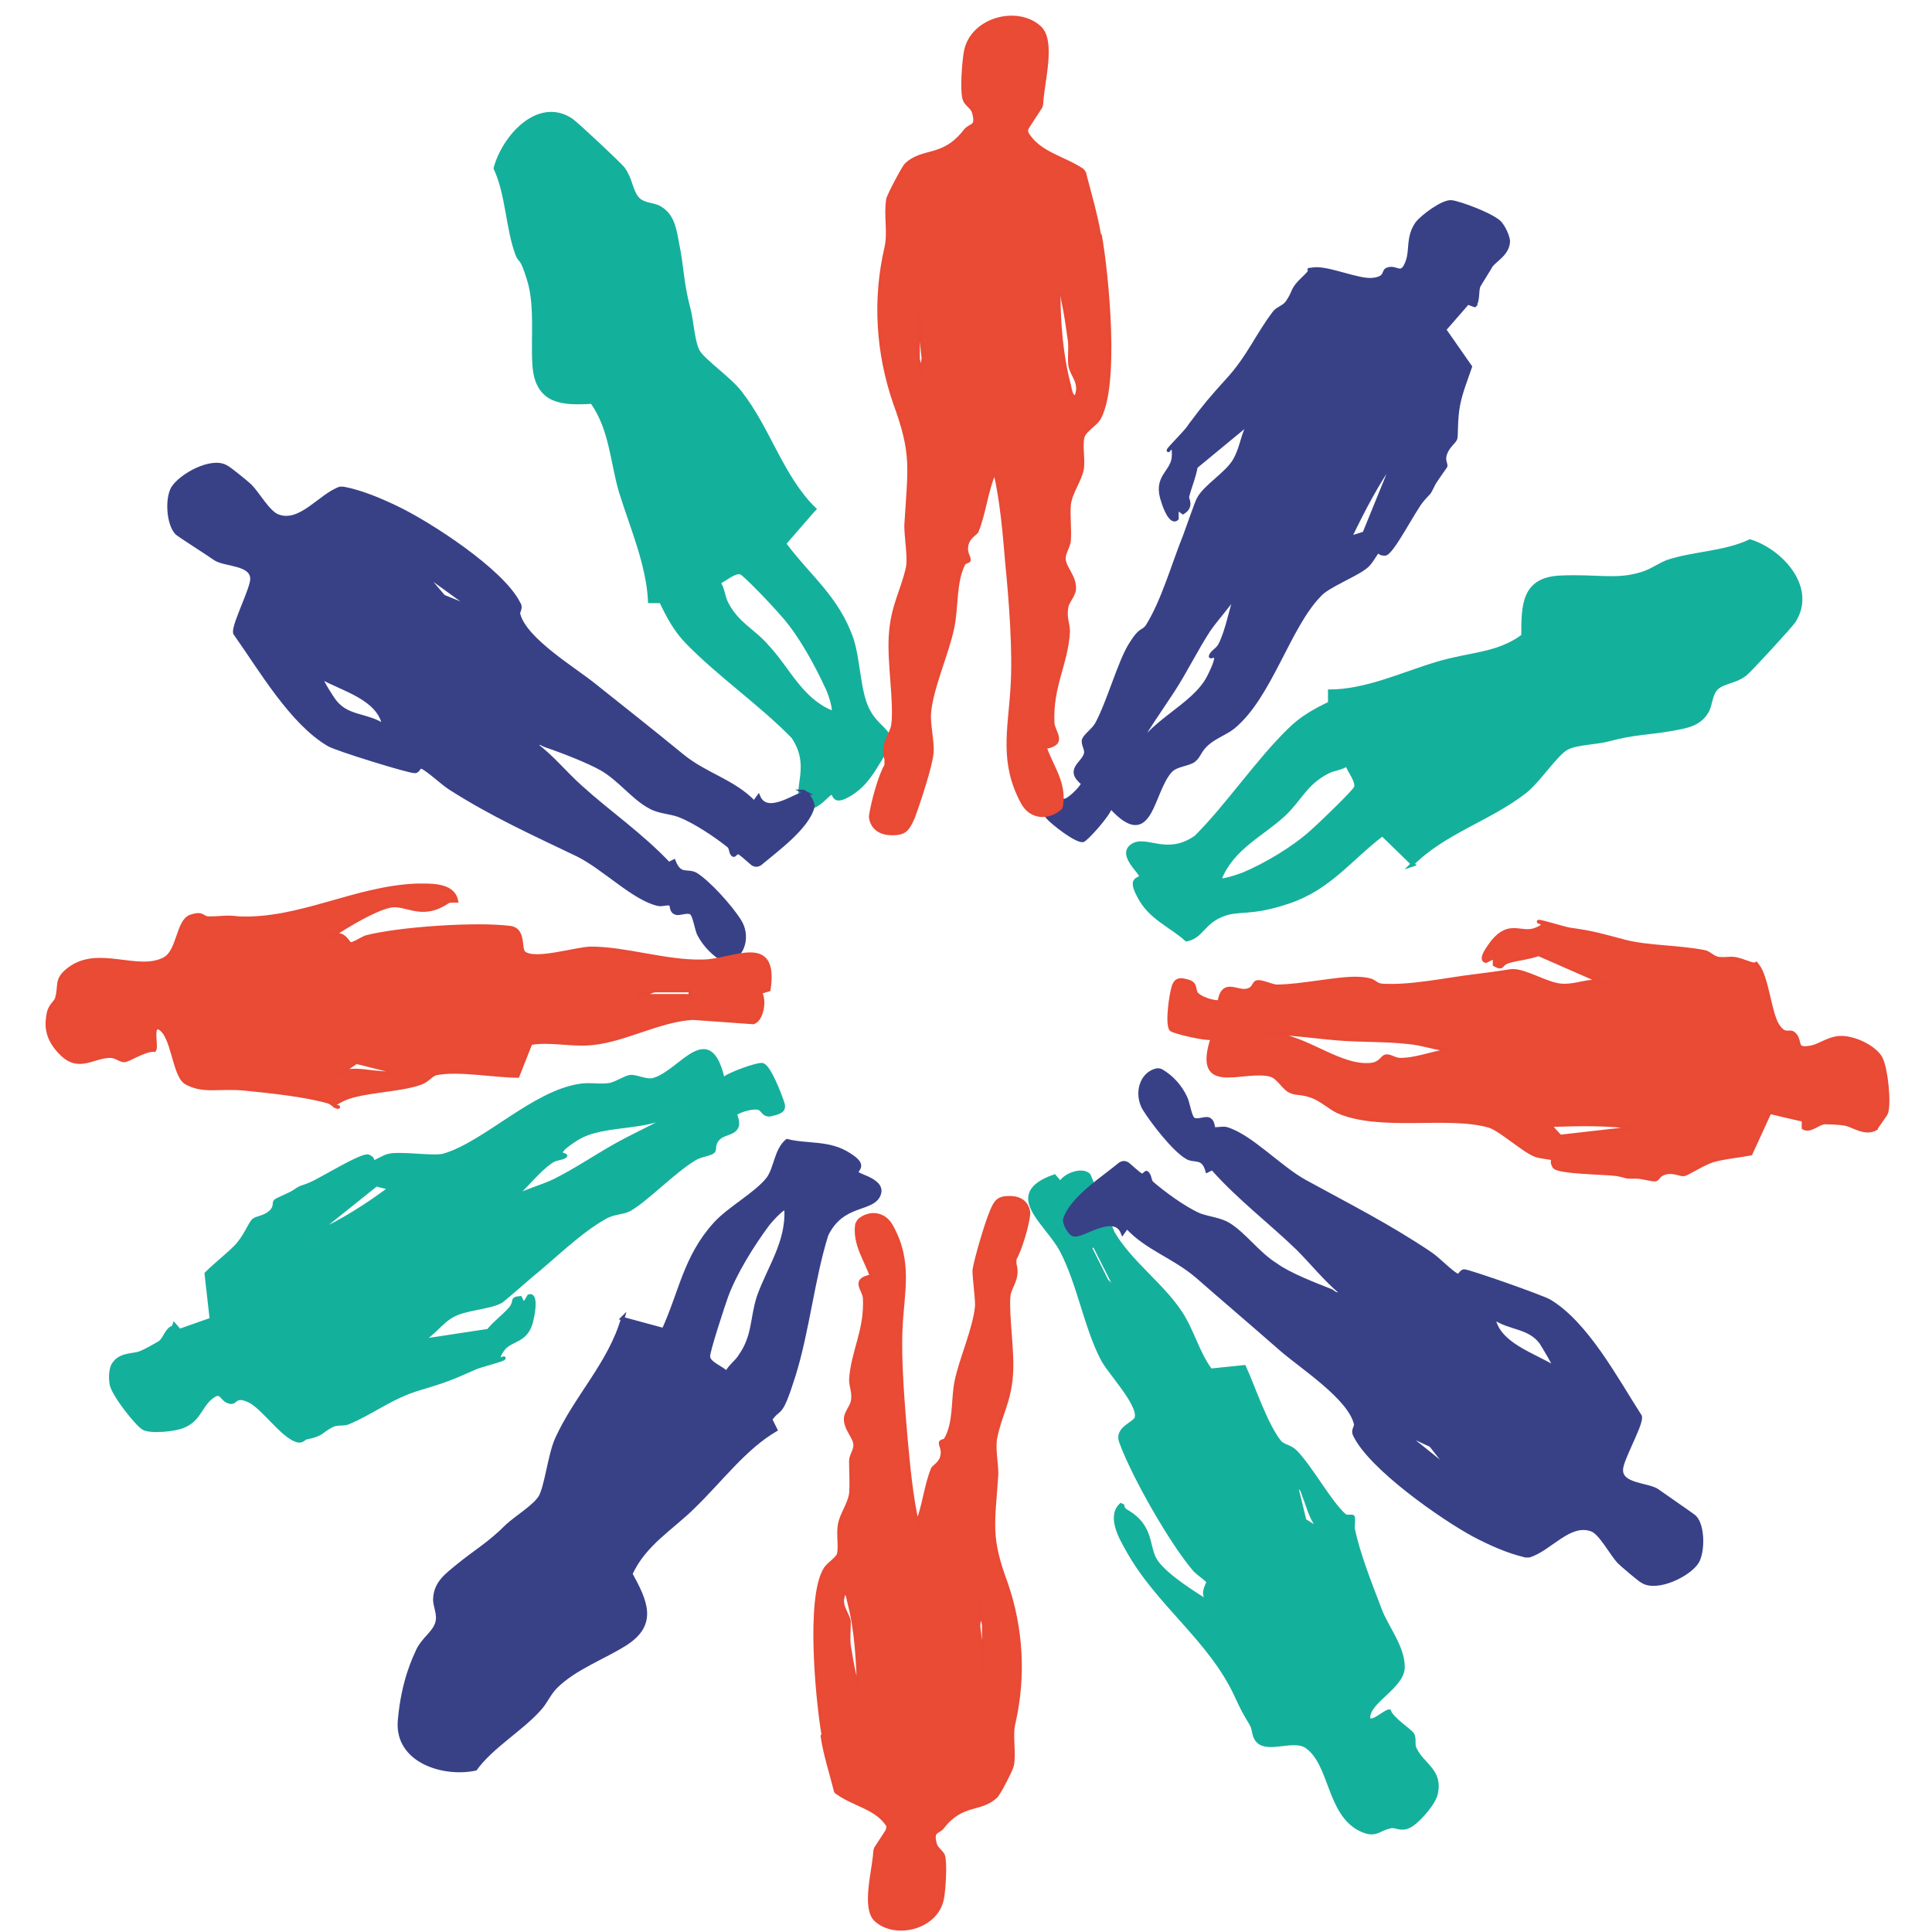 <?xml version="1.0" encoding="UTF-8"?>
<svg id="Capa_1" xmlns="http://www.w3.org/2000/svg" version="1.1" viewBox="0 0 223.9 223.9">
  <!-- Generator: Adobe Illustrator 29.2.0, SVG Export Plug-In . SVG Version: 2.1.0 Build 108)  -->
  <defs>
    <style>
      .st0 {
        fill: #e94b35;
        stroke: #e94a35;
      }

      .st0, .st1, .st2 {
        stroke-miterlimit: 10;
        stroke-width: .4px;
      }

      .st1 {
        fill: #13b09c;
        stroke: #15b09c;
      }

      .st2 {
        fill: #384186;
        stroke: #384187;
      }
    </style>
  </defs>
  <path class="st1" d="M94.2,59.2l-3.3,3.8c2.9,3.9,6.1,6.2,7.8,11,.8,2.4.8,6,1.8,8.1s2.4,2.3,2.8,4c-1.6,2-2.3,4.4-4.7,5.9-2.1,1.3-1.8,0-2.2-.1s-2.3,2.8-3.4,1.1c-1-1.6,1.2-4.2-1.1-7.6-3.7-3.8-8.6-7.2-12.2-10.9-1.4-1.4-2.3-3.1-3.1-4.8h-1.3c-.2-4.3-2.1-8.6-3.4-12.8-1-3.5-1.1-7.2-3.3-10.3-3.4.2-6.4.1-6.7-4.3-.2-3,.3-6.8-.6-9.8s-1-2-1.4-3.1c-1.1-3-1.1-6.9-2.5-9.9,1-3.7,5-8.1,8.8-5.6.6.4,5.5,5,6,5.6.9,1.2.9,2.5,1.6,3.4s1.9.7,2.7,1.2c1.5.9,1.7,2.5,2,4.1.6,2.9.5,4.5,1.3,7.5.4,1.5.5,3.9,1.1,5s3.7,3.2,4.9,4.8c3.3,4.2,4.8,9.8,8.6,13.5ZM96.4,82.6c.6,0-.4-2.7-.6-3-1.2-2.6-3-5.9-4.9-8.1s-4.7-5-5-5.1c-.7-.3-1.9.8-2.6,1.1.5.7.5,1.6.9,2.4,1.3,2.5,3.1,3.1,4.8,5.1,2.4,2.6,3.8,6,7.3,7.5Z"/>
  <path class="st1" d="M20.2,153.5l.6.7,3.7-1.3-.6-5.3c1.1-1.1,2.3-2,3.4-3.1s1.7-2.8,2.1-3.1,1.2-.3,1.9-.9.4-1.1.6-1.3,1.5-.7,2-1c1.4-.9.7-.4,2.1-1,1.2-.5,6-3.5,6.7-3.2s.4.6.5.7,1.3-.7,1.9-.8c1.5-.3,5,.3,6.3,0,4.8-1.4,10.4-7.3,15.8-8.1,1.1-.2,2.4.1,3.5-.1.8-.2,1.5-.7,2.2-.9s2,.6,2.9.3c3.1-.9,6.4-7,8,0,.5-.6,4.2-1.9,4.6-1.7.8.3,2,3.5,2.3,4.4s-.3,1.1-1.1,1.3c-1.2.4-1.1-.6-1.8-.7s-2.1.3-2.6.7c1,2.4-1.1,2-1.9,2.8s-.3,1.3-.7,1.6-1.5.4-2.1.8c-2.5,1.5-5.6,4.8-7.6,5.9-.8.4-1.8.3-2.8.9-2.9,1.6-6,4.7-8.6,6.8-.6.5-3.1,2.7-3.4,2.9-1.4.8-4.2.8-5.7,1.7-1.3.7-2.3,2.3-3.7,2.9l7.9-1.2c.7-.9,1.7-1.6,2.5-2.5s0-1.2,1.2-1.3l.4.8.6-1c.9-.3.5,2,.4,2.4-.5,3.1-2.5,2.4-3.5,3.9s.3.8.2.9c0,.2-3,.9-3.5,1.2-2.7,1.2-3.5,1.5-6.2,2.3-3.4,1-5.5,2.8-8.4,4-.6.2-1.2,0-1.8.3-1.4.7-1,1-2.9,1.4-.4,0-.5.6-1.3.3-1.7-.6-3.9-3.9-5.5-4.6s-1.4.3-2.1.2c-1.2-.2-.9-1.7-2.4-.4-1.1,1-1.3,2.5-3.1,3.2-.9.4-3.8.7-4.6.2s-3.5-3.9-3.7-5.1.1-2.1.2-2.2c.7-1.3,2.3-1.1,3.1-1.4s2.1-1.1,2.3-1.2c.6-.4.8-1.6,1.6-1.8ZM45.2,137.7l-1.6-.4-7,5.6c3.1-1.4,5.9-3.2,8.6-5.2ZM79,128.4c-3.4,2.8-8.9,1.5-12.2,3.6s-.9,1.7-1.3,2-1,.2-1.6.6c-1.6,1.1-2.9,2.9-4.4,4.2,1.4-.8,3.4-1.3,4.8-2,2.4-1.2,4.6-2.7,6.9-4,2.3-1.3,4.8-2.4,7.1-3.7s1.1-.3.8-.7Z"/>
  <path class="st2" d="M93.4,91.9c-1,0-4.5,2.8-5.5.4l-.5.7c-2.4-2.5-5.6-3.2-8.3-5.4-3.3-2.7-6.7-5.4-10.1-8.1-2.3-1.9-8.1-5.3-8.9-8.3-.1-.4.4-.7,0-1.3-1.9-3.8-10.4-9.3-14.2-11.1-1.9-.9-4-1.8-6.1-2.2-.1,0-.3,0-.4,0-2.3.8-4.6,4.2-7.2,3.2-1.1-.4-2.3-2.6-3.2-3.5-.3-.3-2.5-2.1-2.8-2.2-1.7-1-5.3,1-6.2,2.5-.7,1.3-.5,4.2.5,5.2.2.2,4.1,2.7,4.5,3,1.2.7,4.2.5,4.2,2.3,0,1.1-2,5-2,6.1,0,.1,0,.2.1.3,2.9,4.1,6.5,10.3,10.8,12.8.8.5,9.5,3.2,10,3.1.4,0,.5-.7.8-.5.7.3,2.3,1.8,3.2,2.4,5,3.2,9.7,5.3,14.9,7.8,3,1.5,6.5,5.1,9.3,5.7.4.1,1.2-.2,1.4,0,.2.1,0,.8.6,1,.4.2,1.3-.3,1.8,0,.4.3.6,1.9.9,2.5.7,1.3,1.7,2.3,2.9,3,.2,0,.4.1.5,0,1.8-.5,2.4-2.9,1.3-4.6-1-1.6-3.6-4.5-5.1-5.4-1-.5-1.8.3-2.5-1.5l-.6.3c-3.2-3.4-6.9-5.9-10.2-8.9-1.8-1.6-3.3-3.5-5.2-4.9.4-.4.8,0,1.1.1,1.8.6,4.9,1.8,6.5,2.7,2.1,1.2,3.7,3.4,5.6,4.4,1,.6,2.3.6,3.4,1,1.8.7,4.2,2.3,5.7,3.5.4.3.2.9.6,1.1.1.1.4-.4.6-.3.4.2,1.1.9,1.6,1.3.3.2.6.2.9,0,1.9-1.6,5.5-4.2,6.1-6.6.1-.5-.7-1.8-1.2-1.8ZM44.5,84.1c-1.9-1.3-4.1-.9-5.6-2.7-.3-.3-1.8-2.7-1.7-2.9,2.5,1.4,6.7,2.4,7.3,5.6ZM54.8,70.5l-3.2-1.3c-.1,0-.2-.1-.3-.2l-2.3-2.7,5.8,4.2Z"/>
  <path class="st2" d="M72.1,152.8l4.8,1.3c2-4.4,2.5-8.4,5.9-12.2,1.7-1.9,4.8-3.5,6.2-5.3.9-1.2.9-3.3,2.2-4.4,2.4.6,4.9.1,7.2,1.6,2.1,1.3.8,1.7.9,2.1s3.4.9,2.5,2.7c-.9,1.7-4.2.8-6,4.5-1.6,5.1-2.2,11.2-3.8,16.3s-1.6,3.5-2.7,5.1l.6,1.2c-3.6,2.1-6.4,5.9-9.5,8.9-2.5,2.5-5.7,4.3-7.3,7.8,1.7,3.1,3,5.8-.6,8.1-2.5,1.6-5.9,2.8-8.1,5-.8.8-1.2,1.9-2,2.7-2.1,2.3-5.4,4.2-7.3,6.8-3.7.8-9.2-.9-8.8-5.6s1.8-7.4,2.1-8.1c.6-1.3,1.8-2,2.2-3.1s-.3-2.1-.2-3c.1-1.8,1.4-2.7,2.6-3.7,2.2-1.8,3.6-2.5,5.8-4.7,1.1-1,3.1-2.2,3.8-3.3.7-1.2,1.1-4.9,1.9-6.7,2.2-4.9,6.2-8.8,7.7-14.1ZM91.2,140.1c-.2-.6-2.1,1.6-2.3,1.9-1.7,2.3-3.7,5.5-4.7,8.2-.3.8-2.2,6.6-2.1,7,0,.8,1.6,1.3,2.1,1.9.4-.8,1.2-1.3,1.6-2,1.6-2.3,1.3-4.3,2.1-6.8,1.2-3.4,3.4-6.3,3.2-10.2Z"/>
  <path class="st2" d="M170.9,35.4l-.8-.3-2.7,3.1,3,4.3c-.5,1.5-1.1,2.9-1.4,4.5s-.2,3.4-.3,3.8-.9.9-1.2,1.8.2,1.2,0,1.5-1,1.4-1.3,1.9c-.8,1.6-.4.8-1.4,2s-3.5,6.2-4.3,6.2-.6-.4-.8-.3-.8,1.3-1.3,1.7c-1.1,1-4.6,2.3-5.5,3.4-3.6,3.7-5.7,11.8-10,15.3-.9.7-2.1,1.1-3,1.9s-.9,1.4-1.5,1.9-2,.5-2.7,1.2c-2.3,2.4-2.2,9.5-7,4.2-.1.8-2.8,3.8-3.2,3.9-.8.1-3.5-2-4.1-2.7s-.2-1.1.3-1.7c.8-.9,1.3,0,1.9-.3s1.7-1.4,1.9-1.9c-2-1.6,0-2.3.3-3.4.2-.5-.4-1.2-.2-1.7s1.1-1.1,1.5-1.8c1.4-2.6,2.6-7.1,3.9-9.2s1.4-1.3,2-2.2c1.8-2.9,3-7.2,4.3-10.4.3-.8,1.4-4,1.6-4.3.8-1.5,3.3-2.9,4.2-4.5s.9-3.2,1.8-4.4l-6.3,5.2c-.2,1.2-.7,2.3-1,3.5,0,.3.6,1.1-.5,1.8l-.7-.5v1.2c-.7.7-1.5-1.5-1.6-1.9-1.1-3,1.1-3.4,1.2-5.3s-.6-.6-.6-.7c0-.2,2.2-2.3,2.5-2.9,1.8-2.4,2.4-3.1,4.3-5.2,2.5-2.7,3.5-5.3,5.5-7.9.4-.5,1.1-.6,1.5-1.2.9-1.3.4-1.4,1.9-2.8s0-.8,1-1c1.7-.3,5.3,1.4,7,1.2s1.1-1,1.7-1.2c1.1-.4,1.6,1,2.3-.9.5-1.4,0-2.8,1.1-4.4.6-.8,3-2.6,4-2.5s5,1.6,5.7,2.5.9,1.9.9,2c0,1.5-1.5,2.2-2,2.9-.1.2-1.3,2.1-1.4,2.3-.3.6,0,1.8-.6,2.4ZM156.5,62.3l1.6-.5,3.5-8.6c-2,2.8-3.6,5.9-5.1,9ZM131.2,87.9c1.6-4.2,7.1-5.9,8.9-9.5s0-1.9.2-2.4.8-.7,1.1-1.3c.9-1.8,1.2-4.1,1.9-5.9-.9,1.4-2.3,2.9-3.2,4.2-1.5,2.3-2.7,4.8-4.2,7.1s-3.1,4.5-4.4,6.9-.8.8-.3,1.1Z"/>
  <path class="st0" d="M52.6,104.4c-.2,0-.5,0-.7.1-3.1,2.1-4.8.1-6.7.5s-5.1,2.4-6.2,3.1-.7,0-.6.7c1.2-1.3,2,.6,2.2.6.4,0,1.3-.6,1.8-.8,3.8-1,12.8-1.6,16.7-1.1,1.7.2,1.1,2.4,1.6,2.9,1.2,1.1,6.1-.5,7.8-.5,4,0,8.7,1.6,12.9,1.5,3.5,0,8.7-3.3,7.7,3.3l-1,.3c.6.9.2,3.2-.8,3.5l-7-.5c-3.8.2-7.8,2.5-11.5,2.9-2.5.3-4.9-.4-7.3,0l-1.5,3.8c-2.6,0-6.9-.8-9.4-.3-.6.1-1,.8-1.8,1.1-2.4.9-6.9.9-9,1.9s-.4.8-.6.9-.8-.5-1.1-.6c-2.8-.8-6.7-1.2-9.7-1.5s-4.8.4-6.8-.7c-1.5-.8-1.5-5.6-3.2-6.4-.9-.2-.2,2.1-.5,2.6-1.1-.1-3,1.2-3.5,1.2s-1-.5-1.6-.5c-2,0-3.6,1.7-5.6-.2s-1.8-3.6-1.6-4.7.9-1.3,1-1.9c.4-1.4-.2-2.1,1.4-3.3,3.4-2.6,8,.5,11.1-1.2,1.6-.9,1.5-4.4,3-4.9s1.3.2,2.1.2c1.7,0,1.8-.2,3.5,0,7,.3,13.4-3.5,20.5-3.8,1.6,0,4.3-.2,4.7,1.8ZM44.9,124l-3.6-.9-1.8,1.2c1.6-.5,2.9-.1,4.4,0s1.1.2,1-.3ZM80,114.8h-4.1c-.3,0-1.2.6-1.9.3v.3s6,0,6,0v-.6Z"/>
  <path class="st1" d="M130.1,174.5c0,.2.2.5.4.6,3.3,1.9,2.3,4.3,3.6,6s4.4,3.6,5.5,4.3c.4.2.3.7.9.2-1.7-.5-.4-2.1-.5-2.3-.2-.3-1.1-.9-1.5-1.3-2.7-3.1-7.2-11-8.6-14.9-.6-1.6,1.6-2.1,1.8-2.8.4-1.6-3.3-5.4-4-6.9-1.9-3.7-2.7-8.7-4.7-12.5-1.7-3.2-6.8-6.5-.8-8.6l.7.8c.5-1,2.6-1.7,3.3-.9l2.8,6.7c2,3.4,5.7,6,7.8,9.2,1.4,2.1,2,4.7,3.5,6.7l3.9-.4c1.1,2.4,2.5,6.7,4.1,8.7.4.5,1.2.5,1.8,1.1,1.8,1.8,4,5.9,5.7,7.4.3.3.9,0,1,.2s0,.9,0,1.3c.6,3,2.1,6.7,3.2,9.6.8,2,2.6,4.2,2.6,6.5s-4.1,4-4,5.9c.2.9,1.9-.8,2.4-.8.4,1,2.4,2.2,2.7,2.7s0,1.2.3,1.7c.9,1.9,3.1,2.5,2.4,5.3-.3,1.1-2.2,3.3-3.2,3.7s-1.5-.2-2.1,0c-1.4.3-1.7,1.2-3.5.3-3.7-1.9-3.3-7.6-6.2-9.6-1.5-1-4.4.6-5.6-.6-.6-.6-.4-1.3-.8-2-.9-1.5-.9-1.5-1.7-3.2-3-6.6-9.2-10.7-12.7-17.1-.8-1.4-2.1-3.8-.7-5.1ZM150.3,172.5l.9,3.7,1.9,1.2c-1.2-1.3-1.4-2.6-2-4.1-.1-.3-.3-1.1-.7-.8ZM126.3,144.5l1.9,3.8c.1.3,1.1.9,1.1,1.6h.3c0-.1-2.8-5.6-2.8-5.6l-.5.3Z"/>
  <path class="st2" d="M124.6,143.1c1,.1,4.6-2.6,5.5-.2l.5-.7c2.3,2.5,5.4,3.4,8.1,5.7,3.2,2.8,6.5,5.6,9.8,8.5,2.3,2,7.9,5.6,8.6,8.6.1.4-.4.7-.1,1.3,1.8,3.8,10.1,9.6,13.8,11.6,1.9,1,3.9,1.9,6,2.4.1,0,.3,0,.4,0,2.4-.7,4.7-4,7.3-3,1,.4,2.2,2.7,3.1,3.7.3.3,2.5,2.2,2.8,2.3,1.7,1,5.4-.8,6.3-2.3.7-1.2.7-4.2-.3-5.2-.2-.2-4-2.8-4.4-3.1-1.2-.7-4.2-.6-4.1-2.4,0-1.1,2.2-4.9,2.2-6,0-.1,0-.2-.1-.3-2.7-4.2-6.1-10.6-10.4-13.2-.8-.5-9.4-3.5-9.9-3.5-.4,0-.5.6-.8.5-.7-.3-2.2-1.9-3.1-2.5-4.9-3.3-9.5-5.6-14.6-8.4-2.9-1.6-6.3-5.3-9.1-6.1-.4-.1-1.2.1-1.4,0-.2-.1,0-.8-.6-1.1-.4-.2-1.3.3-1.8,0-.4-.3-.6-1.9-.9-2.5-.6-1.3-1.6-2.4-2.8-3.1-.2-.1-.4-.1-.5-.1-1.9.4-2.5,2.8-1.5,4.5,1,1.6,3.4,4.7,4.9,5.6.9.6,1.9-.2,2.4,1.6l.6-.3c3.1,3.5,6.7,6.2,9.9,9.3,1.7,1.7,3.2,3.6,5,5.1-.4.4-.8,0-1.1-.2-1.8-.7-4.9-1.9-6.4-3-2.1-1.3-3.6-3.5-5.5-4.7-1-.6-2.3-.7-3.4-1.1-1.8-.8-4.1-2.5-5.5-3.7-.3-.3-.2-.9-.6-1.2-.1-.1-.4.4-.6.3-.4-.2-1.1-.9-1.6-1.3-.3-.2-.6-.2-.9,0-1.9,1.6-5.6,3.9-6.4,6.4-.1.5.6,1.8,1.1,1.8ZM173.1,152.7c1.8,1.3,4.1,1,5.5,2.9.2.3,1.7,2.8,1.6,2.9-2.4-1.5-6.6-2.7-7.1-5.8ZM162.4,165.9l3.2,1.5c.1,0,.2.1.3.2l2.2,2.8-5.6-4.5Z"/>
  <path class="st0" d="M127.4,27.2c-.4-2.3-1.1-4.7-1.7-7,0-.2-.2-.4-.3-.5-2.1-1.4-4.9-1.9-6.3-4.1-.2-.3-.2-.6,0-.9l1.5-2.3c0-.1.1-.2.1-.4.1-2.4,1.5-7.2-.2-8.8-2.6-2.4-7.9-1-8.6,2.8-.2,1.1-.5,4.7-.1,5.6.2.5.8.8,1,1.3.6,1.9-.3,1.5-.9,2.2-2.6,3.4-4.9,2.1-6.9,4-.3.3-2,3.5-2.1,4-.3,1.8.2,3.9-.2,5.6-1.4,6-1,12.2,1,18,2.2,6,1.7,7.5,1.3,14.2,0,1.4.4,3.6.2,4.8-.6,2.8-1.8,4.5-2,8-.2,3,.6,7.7.3,10.2-.1,1.2-1.4,2.2-.8,4.1,0,.2,0,.5,0,.7-.7,1.1-1.6,4.4-1.8,5.9,0,0,0,2,2.5,2,1.5,0,1.8-.5,2.4-1.8.6-1.6,2.1-6.1,2.2-7.6.1-1.1-.4-3.4-.3-4.5.2-2.9,2.1-7,2.7-10,.5-2.4.2-5.3,1.3-7.4.1-.2.6-.2.6-.4,0-.4-.4-.8-.3-1.5.1-1.1,1-1.5,1.2-1.8.9-2.2,1.1-4.8,2.1-7,.8,3.5,1.1,7.1,1.4,10.7.4,4,.9,10.3.6,14.5-.3,4.8-1.3,8.6,1.2,13.2.9,1.7,2.8,1.9,4.2.8.2-.1.3-.3.3-.5.4-2.6-1.1-4.4-1.9-6.7,2.5-.4,1-1.7.9-2.8-.2-4.3,1.6-6.9,1.8-10.6,0-.9-.4-1.6-.2-2.8.1-.7.8-1.3.9-2.1.1-1.5-1.2-2.5-1.2-3.6,0-.6.5-1.3.6-2,.1-1.4-.1-2.9,0-4.2.2-1.5,1.2-2.7,1.5-4.1.2-1.2-.2-2.8.1-3.8.2-.7,1.4-1.4,1.8-2,2.3-3.7,1-16.8.2-21.3ZM106.9,43.4c0,0-.5-1.7-.5-1.8v-5.8l.6,5.7-.2,1.8ZM124.6,46c-.5,0-.6-1-.7-1.4-.9-3.4-1.2-7.2-1.2-10.7.5,0,.4.6.5,1,.3,1.3.5,2.8.7,4.2.2,1,0,2.1.1,3.2.2,1.3,1.5,2.1.6,3.9Z"/>
  <path class="st0" d="M95.3,201.2c.3,2.1,1,4.2,1.5,6.2,0,.2.1.3.3.4,1.8,1.3,4.4,1.7,5.7,3.6.2.2.1.6,0,.8l-1.3,2c0,.1-.1.2-.1.4-.1,2.1-1.4,6.5.1,7.9,2.3,2.1,7.1.9,7.7-2.5.2-1,.4-4.2.1-5-.2-.4-.7-.7-.9-1.2-.5-1.7.3-1.4.8-2,2.3-3,4.4-1.9,6.2-3.6.3-.2,1.8-3.1,1.9-3.6.3-1.6-.2-3.4.2-5,1.2-5.3.9-10.9-.9-16.1-2-5.4-1.5-6.7-1.1-12.7,0-1.2-.4-3.2-.1-4.3.5-2.5,1.6-4.1,1.8-7.2.2-2.7-.5-6.9-.3-9.1.1-1.1,1.2-2,.7-3.7,0-.2,0-.4,0-.6.6-1,1.5-3.9,1.6-5.3,0,0,0-1.8-2.2-1.8-1.3,0-1.6.4-2.1,1.6-.6,1.4-1.8,5.5-2,6.8,0,1,.3,3,.3,4.1-.2,2.6-1.9,6.3-2.4,8.9-.4,2.1-.1,4.7-1.2,6.6-.1.2-.6.2-.6.4,0,.4.3.7.2,1.4-.1.9-.9,1.3-1.1,1.6-.8,1.9-1,4.3-1.8,6.3-.7-3.1-1-6.4-1.3-9.6-.3-3.6-.8-9.2-.6-13,.2-4.3,1.2-7.7-1.1-11.8-.8-1.5-2.5-1.7-3.7-.7-.1.1-.2.3-.3.5-.3,2.3,1,4,1.7,6-2.3.4-.9,1.5-.8,2.5.2,3.8-1.4,6.2-1.6,9.5,0,.8.4,1.5.2,2.5-.1.6-.7,1.2-.8,1.9-.1,1.3,1.1,2.2,1.1,3.2,0,.6-.5,1.2-.5,1.8,0,1.2.1,2.6,0,3.8-.2,1.3-1.1,2.4-1.3,3.6-.2,1.1.1,2.5-.1,3.4-.2.6-1.3,1.2-1.6,1.8-2,3.3-.9,15-.2,19.1ZM113.6,186.7c0,0,.4,1.5.4,1.6v5.2s-.6-5.1-.6-5.1l.2-1.6ZM97.8,184.4c.4,0,.5.9.6,1.3.8,3,1,6.5,1.1,9.6-.4,0-.3-.6-.4-.9-.3-1.2-.5-2.5-.7-3.7-.1-.9,0-1.9,0-2.8-.2-1.1-1.3-1.9-.5-3.4Z"/>
  <path class="st0" d="M209,130.7v-.9c-.1,0-3.9-.9-3.9-.9l-2.2,4.8c-1.5.3-3,.4-4.4.8-1,.3-2.9,1.5-3.3,1.6s-1.2-.4-2.1-.2-.9.7-1.2.8-1.6-.3-2.2-.3c-1.7,0-.8,0-2.3-.3-1.3-.2-6.9-.2-7.3-.9s0-.8-.1-.9-1.4-.2-2-.4c-1.4-.5-4.1-3-5.4-3.4-4.8-1.4-12.6.5-17.6-1.7-1-.5-1.9-1.4-3.1-1.8s-1.6-.2-2.3-.5c-.8-.3-1.4-1.6-2.3-1.9-3.1-.9-9,2.5-6.8-4.3-.7.2-4.5-.7-4.8-1-.5-.7,0-4.1.3-5s.9-.8,1.6-.6c1.2.3.6,1.1,1.2,1.6s2,.9,2.5.8c.4-2.5,1.9-1.2,3-1.3s.9-.9,1.4-1,1.5.4,2.2.5c2.9,0,7.2-1,9.5-.9s1.7.7,2.8.8c3.3.2,7.4-.7,10.7-1.1s4.1-.6,4.4-.6c1.6,0,4,1.6,5.7,1.7s3.1-.7,4.6-.4l-7.3-3.2c-1.1.4-2.3.5-3.4.8s-.6,1-1.7.4v-.9c0,0-1,.5-1,.5-.9-.2.6-2,.8-2.3,2-2.4,3.3-.7,5-1.4s.2-.8.3-.9c.1-.1,3,.8,3.6.9,2.9.4,3.7.7,6.4,1.4s6.1.6,9.2,1.2c.6.1,1,.7,1.7.8,1.5.1,1.3-.3,3.2.4s.7-.3,1.3.4c1.1,1.4,1.4,5.5,2.3,6.9s1.3.5,1.9,1c.9.8,0,1.9,1.8,1.6,1.4-.2,2.4-1.4,4.3-1.1s3.6,1.5,4,2.4c.6,1.2,1,5.2.6,6.3,0,.1-1.2,1.7-1.2,1.8-1.2.7-2.6-.3-3.4-.5s-2.4-.2-2.5-.2c-.7,0-1.5.9-2.3.7ZM179.7,130.5l1.1,1.2,8.8-1c-3.3-.5-6.6-.4-9.9-.3ZM146.3,119.9c4.2-.5,8.3,3.6,12.2,3.5,1.5,0,1.6-.9,2.1-1s1,.4,1.7.4c1.9,0,4-.9,5.9-1.1-1.6-.1-3.5-.8-5-.9-2.6-.3-5.3-.2-7.9-.4s-5.2-.6-7.9-.7c-.4,0-1.1-.3-1,.2Z"/>
  <path class="st1" d="M163.8,100.2l-3.6-3.5c-3.8,2.9-6.1,6.2-10.8,7.8s-5.8.7-7.9,1.6-2.3,2.5-4,2.8c-1.9-1.7-4.2-2.5-5.5-5-1.2-2.2,0-1.9.2-2.3s-2.6-2.5-1-3.6,4,1.4,7.4-1c3.7-3.7,7.1-8.8,10.8-12.4,1.4-1.4,3-2.3,4.7-3.1v-1.4c4.2,0,8.4-2,12.4-3.2s7-1,10-3.2c0-3.5,0-6.6,4.3-6.8s6.5.5,9.4-.4c1.1-.3,2-1,3-1.4,2.9-1,6.7-1,9.6-2.4,3.6,1.1,7.6,5.4,5.1,9.3-.4.6-5,5.6-5.6,6.1-1.1.9-2.5.9-3.3,1.6s-.7,2-1.2,2.8c-.9,1.5-2.4,1.7-4,2-2.8.5-4.3.4-7.3,1.2-1.4.4-3.8.4-4.9,1-1.2.6-3.2,3.7-4.8,5-4.2,3.3-9.5,4.7-13.3,8.6ZM141.2,101.8c0,.6,2.6-.4,2.9-.5,2.6-1.1,5.8-3,7.9-4.9s4.9-4.7,5.1-5.1c.3-.7-.8-2-1-2.7-.7.5-1.6.5-2.3.9-2.5,1.3-3.1,3.1-5,4.9-2.6,2.4-5.9,3.8-7.4,7.4Z"/>
</svg>